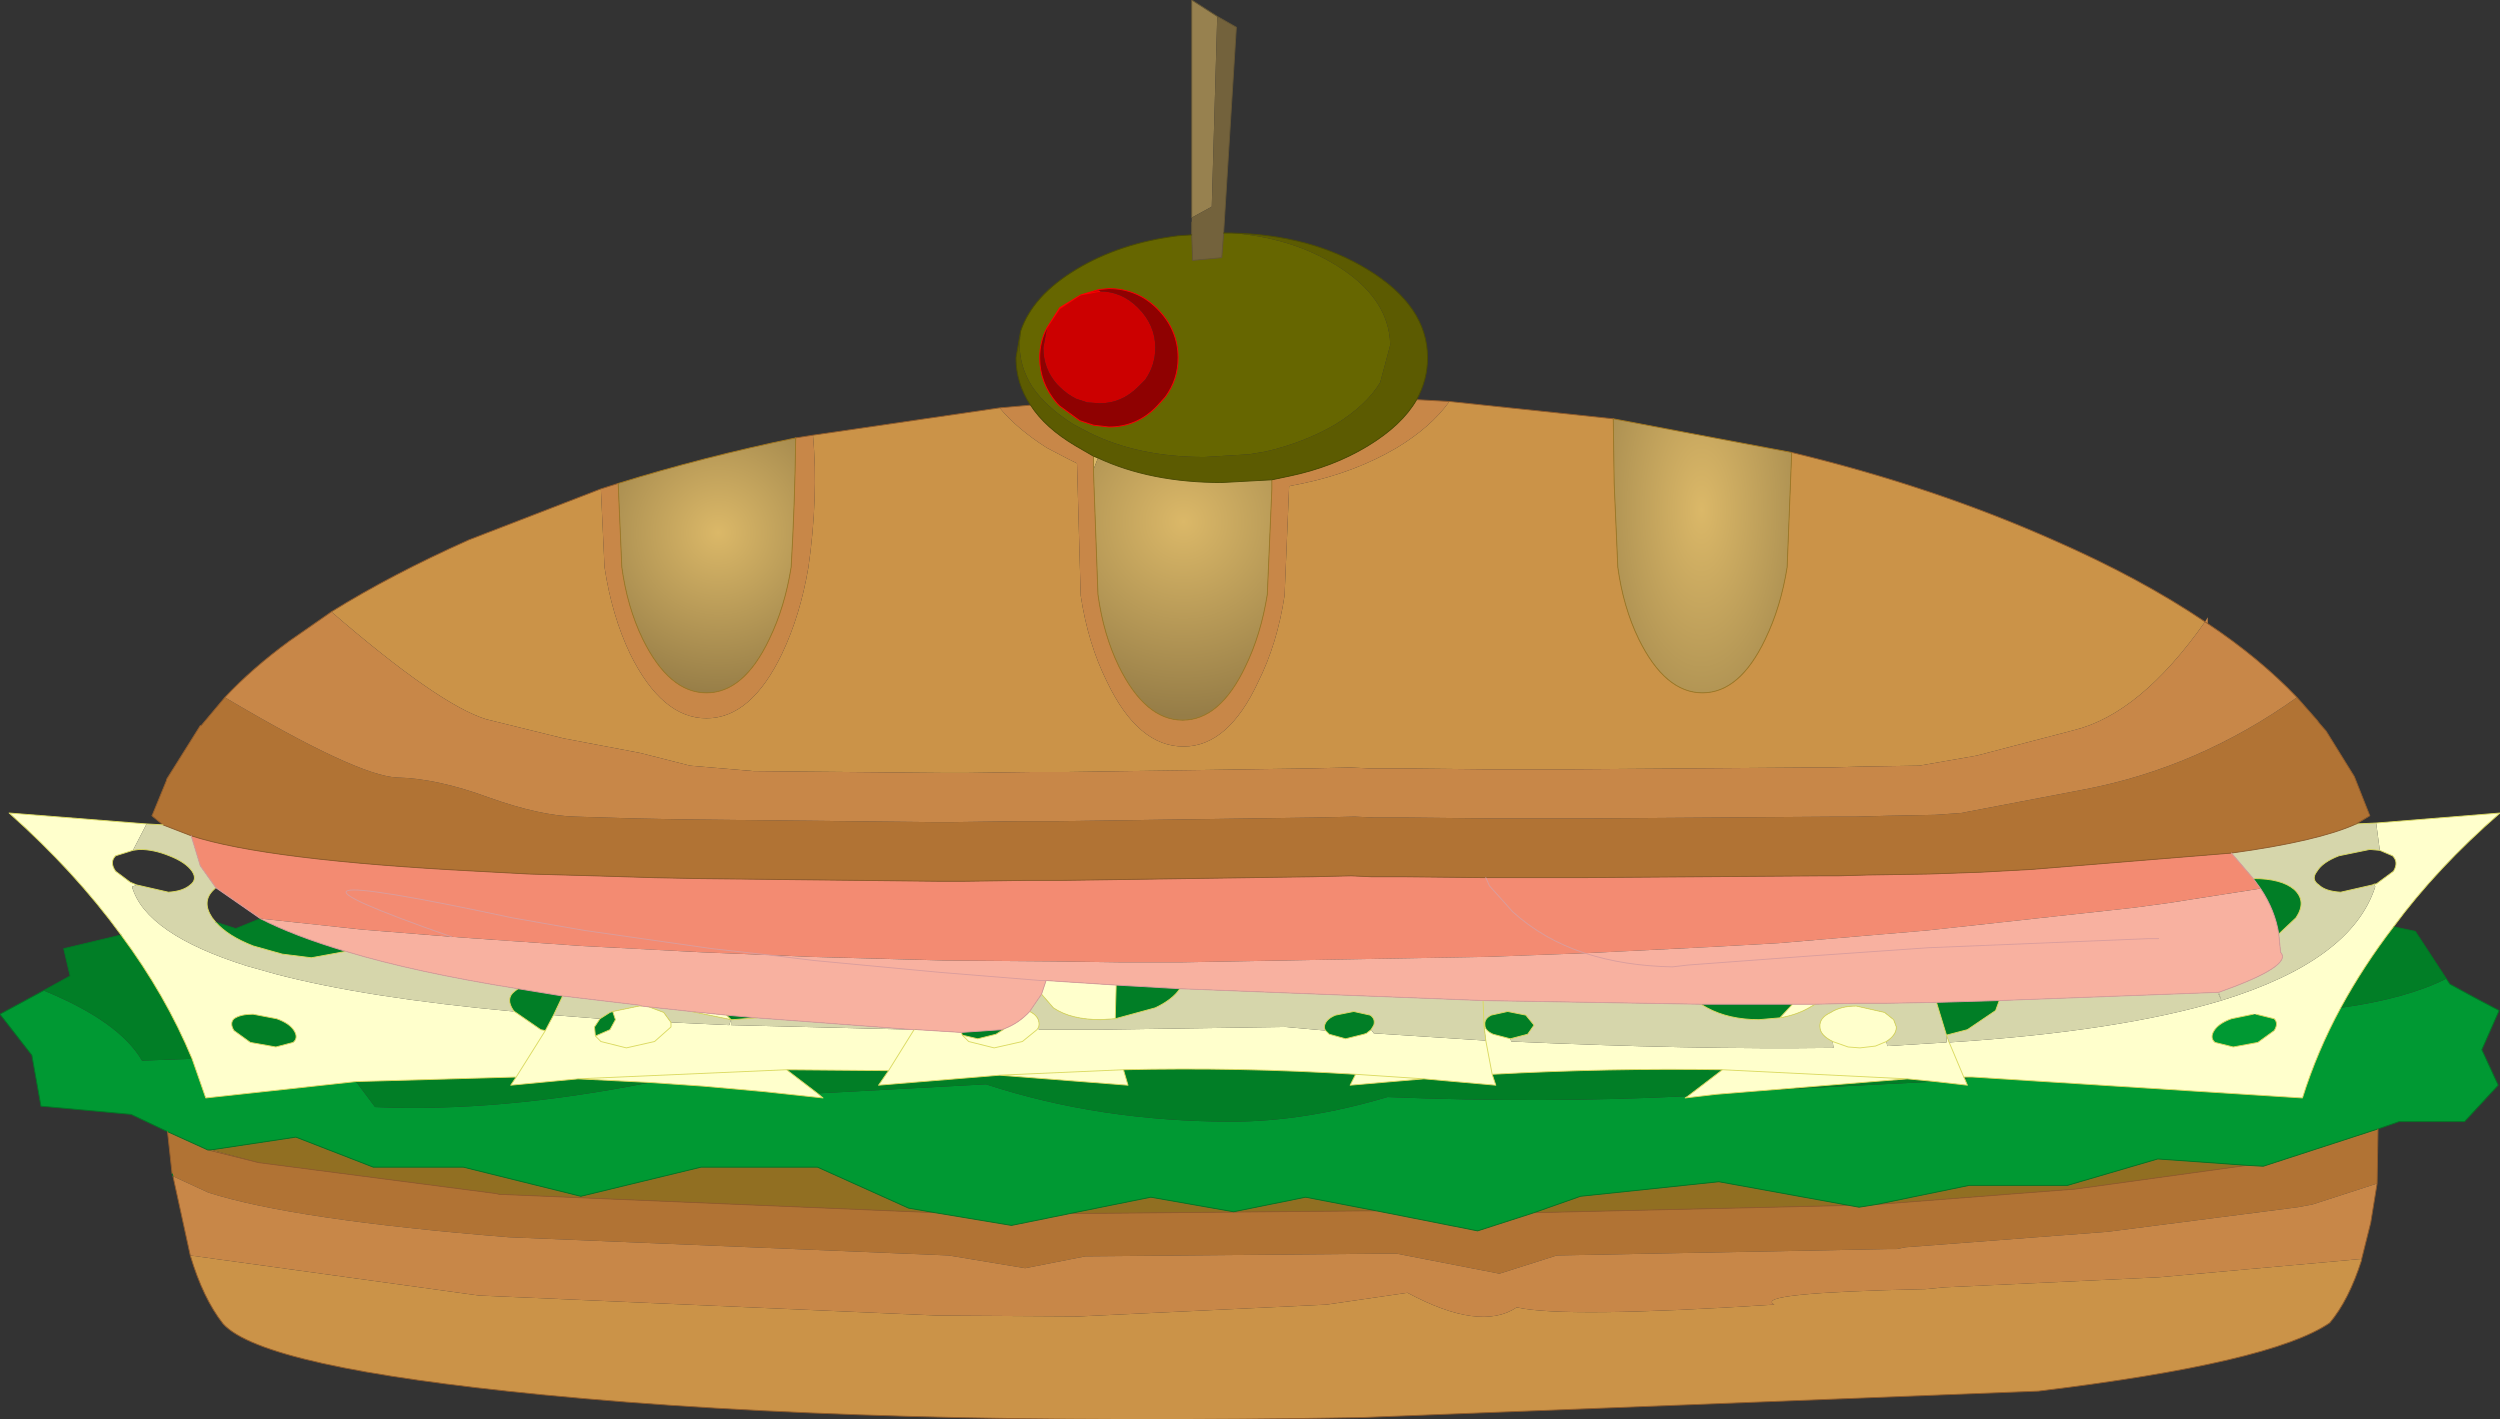 <?xml version="1.0" encoding="UTF-8" standalone="no"?>
<svg xmlns:xlink="http://www.w3.org/1999/xlink" height="77.95px" width="137.3px" xmlns="http://www.w3.org/2000/svg">
  <rect width="100%" height="100%" fill="#333333" stroke="none"/>
  <g transform="matrix(1.0, 0.0, 0.0, 1.0, 68.6, 35.35)">
    <path d="M11.0 -13.3 L20.0 -12.35 20.05 -8.8 20.25 -4.2 Q20.55 -2.0 21.4 -0.25 22.85 2.7 24.9 2.7 26.95 2.7 28.35 -0.25 29.2 -2.0 29.55 -4.2 L29.8 -10.5 Q37.5 -8.65 44.15 -5.7 48.95 -3.6 52.5 -1.2 48.95 3.85 45.3 4.75 L39.95 6.15 36.8 6.7 33.7 6.75 33.65 6.75 31.9 6.8 30.95 6.8 17.9 6.9 14.65 6.9 12.8 6.9 8.35 6.85 6.6 6.85 5.55 6.8 3.45 6.85 -10.1 7.05 -11.5 7.05 -12.05 7.05 -15.55 7.1 -16.7 7.1 -27.2 7.0 -30.7 6.7 -33.45 6.0 -37.65 5.2 -41.9 4.15 Q-44.5 3.35 -50.4 -1.75 -47.1 -3.8 -42.85 -5.7 L-35.6 -8.5 -35.4 -4.2 Q-35.0 -1.55 -34.0 0.55 -32.25 4.1 -29.8 4.1 -27.35 4.1 -25.65 0.55 -24.65 -1.55 -24.2 -4.2 -23.65 -8.05 -23.95 -11.45 L-13.7 -12.95 Q-12.75 -11.8 -11.1 -10.75 L-9.95 -10.15 -9.45 -9.9 -9.25 -2.65 Q-8.85 0.0 -7.8 2.1 -6.1 5.65 -3.6 5.65 -1.15 5.65 0.5 2.1 1.55 0.0 1.95 -2.65 L2.2 -8.65 2.95 -8.8 Q5.8 -9.4 8.1 -10.75 10.0 -11.9 11.0 -13.3 M61.1 33.8 L61.1 33.85 Q60.4 36.05 59.35 37.3 56.15 39.5 43.35 41.05 L6.2 42.5 Q-20.95 43.0 -38.8 41.25 -54.2 39.75 -56.35 37.35 -57.45 35.95 -58.15 33.6 L-42.3 35.8 -17.1 36.9 -9.35 36.95 4.25 36.3 8.7 35.65 Q12.7 37.8 14.7 36.45 17.3 37.05 28.85 36.3 27.6 35.65 37.15 35.45 L38.2 35.35 49.95 34.8 61.0 33.8 61.1 33.8 M-54.4 28.5 L-57.2 27.8 -57.0 27.8 -54.4 28.5" fill="#cb9348" fill-rule="evenodd" stroke="none"/>
    <path d="M-57.0 27.8 L-52.35 27.1 -48.1 28.75 -43.15 28.75 -36.7 30.35 -30.1 28.75 -23.7 28.75 -18.7 31.0 -17.25 31.25 -41.0 30.25 -41.15 30.25 -41.35 30.2 -54.4 28.5 -57.0 27.8 M-9.85 31.3 L-5.4 30.4 -0.85 31.2 3.1 30.4 7.0 31.15 6.4 31.15 -9.85 31.3 M15.65 31.25 L18.2 30.35 25.8 29.55 32.95 30.85 15.65 31.25 M34.45 30.8 L39.55 29.75 44.95 29.75 49.9 28.3 54.8 28.65 45.4 29.95 34.45 30.8" fill="#916f22" fill-rule="evenodd" stroke="none"/>
    <path d="M65.75 18.4 L65.95 18.7 Q67.3 19.45 68.65 20.15 L67.7 22.3 68.6 24.25 66.75 26.25 63.15 26.25 62.0 26.65 55.7 28.7 54.8 28.65 49.9 28.3 44.95 29.75 39.55 29.75 34.45 30.8 33.5 30.95 32.95 30.85 25.8 29.55 18.2 30.35 15.65 31.25 12.55 32.25 7.0 31.15 3.1 30.4 -0.85 31.2 -5.4 30.4 -9.85 31.3 -13.05 31.95 -17.25 31.25 -18.7 31.0 -23.7 28.75 -30.1 28.75 -36.7 30.35 -43.15 28.75 -48.1 28.75 -52.35 27.1 -57.0 27.8 -57.2 27.8 -59.4 26.8 -61.4 25.85 -66.35 25.4 -66.85 22.6 -68.6 20.35 -66.2 19.05 Q-62.05 20.75 -60.8 22.9 L-58.05 22.8 -57.3 24.95 -49.05 24.05 -48.0 25.45 Q-41.2 25.75 -32.9 24.1 L-30.0 24.3 -26.65 24.6 -23.4 24.95 -23.7 24.7 -14.45 24.2 Q-8.2 26.25 -0.95 26.25 3.05 26.25 7.6 24.9 16.2 25.25 24.1 24.85 L23.95 24.95 25.65 24.75 28.9 24.5 37.7 24.05 39.45 24.25 39.3 23.9 39.75 23.8 57.85 24.95 Q58.65 22.4 59.95 20.0 63.55 19.5 65.75 18.4 M55.3 20.35 L56.3 20.6 Q56.55 20.85 56.3 21.25 L55.4 21.9 54.05 22.15 53.05 21.9 Q52.75 21.65 53.0 21.25 53.25 20.85 53.95 20.6 L55.15 20.35 55.3 20.35" fill="#009933" fill-rule="evenodd" stroke="none"/>
    <path d="M62.85 15.55 L64.05 15.8 65.75 18.4 Q63.55 19.5 59.95 20.0 61.2 17.7 62.85 15.55 M-66.2 19.05 L-64.75 18.25 -65.1 16.75 -61.95 16.0 Q-59.5 19.3 -58.05 22.8 L-60.8 22.9 Q-62.05 20.75 -66.2 19.05 M-7.3 18.75 L-3.8 18.95 Q-4.2 19.55 -5.15 20.0 L-7.35 20.6 -7.3 18.75 M24.8 19.8 L29.85 19.8 29.15 20.55 28.0 20.65 Q26.35 20.65 25.15 20.0 L24.8 19.8 M37.75 19.7 L41.2 19.6 41.0 20.15 39.45 21.2 38.3 21.5 37.75 19.7 M56.55 15.95 Q56.35 14.65 55.55 13.45 L55.15 12.9 Q56.7 12.9 57.4 13.5 58.1 14.15 57.5 15.05 L56.55 15.95 M-19.8 23.45 L-20.35 24.25 -13.7 23.7 -6.65 24.25 -6.9 23.4 Q-0.6 23.25 5.85 23.65 L5.55 24.25 9.6 23.9 13.55 24.25 13.35 23.65 Q19.8 23.3 26.0 23.4 L24.1 24.85 Q16.2 25.25 7.6 24.9 3.05 26.25 -0.95 26.25 -8.2 26.25 -14.45 24.2 L-23.7 24.7 -25.4 23.4 -19.8 23.45 M6.7 21.2 L6.45 21.4 6.3 21.45 5.3 21.7 4.4 21.45 4.2 21.25 Q4.1 21.1 4.15 20.95 4.25 20.6 4.75 20.4 L5.75 20.2 6.65 20.4 Q6.95 20.6 6.85 20.95 L6.7 21.2 M-15.75 21.5 L-15.8 21.35 -13.6 21.2 -13.45 21.15 -13.5 21.2 -13.9 21.45 -14.9 21.7 -15.75 21.5 M-35.9 21.55 L-35.95 21.05 -35.65 20.6 -35.1 20.25 -34.95 20.2 -34.8 20.65 -35.1 21.2 -35.9 21.55 M-38.2 20.4 L-38.65 21.25 -38.9 21.2 -40.35 20.2 -40.4 20.15 Q-40.85 19.5 -40.35 19.1 L-40.15 18.95 -37.7 19.35 -38.2 20.4 M-40.25 23.8 L-40.55 24.25 -36.85 23.9 -32.9 24.1 Q-41.2 25.75 -48.0 25.45 L-49.05 24.05 -40.25 23.8 M-54.3 15.1 Q-52.45 16.05 -49.6 16.9 L-51.5 17.25 -53.1 17.05 -54.7 16.6 Q-56.1 16.05 -56.75 15.3 L-55.65 15.65 -54.3 15.1 M-28.7 20.4 L-27.05 20.55 -28.35 20.65 -28.45 20.65 -28.7 20.4 M-55.75 20.6 Q-55.4 20.35 -54.7 20.35 L-53.4 20.6 Q-52.7 20.85 -52.45 21.25 -52.2 21.65 -52.5 21.9 L-53.45 22.15 -54.85 21.9 -55.75 21.25 Q-56.0 20.85 -55.75 20.6 M39.75 23.8 L39.3 23.9 39.25 23.8 39.75 23.8 M37.7 24.05 L28.9 24.5 25.65 24.75 36.15 23.9 37.7 24.05 M35.4 20.65 L35.55 21.05 35.4 20.65 M14.35 21.7 L13.4 21.45 Q12.95 21.25 12.95 20.95 12.9 20.6 13.3 20.4 L14.2 20.2 15.2 20.4 15.65 20.95 15.3 21.45 14.35 21.7" fill="#017e26" fill-rule="evenodd" stroke="none"/>
    <path d="M61.9 9.85 L68.7 9.3 Q65.25 12.3 62.85 15.55 61.2 17.7 59.95 20.0 58.65 22.4 57.85 24.95 L39.75 23.8 39.25 23.8 39.3 23.9 39.45 24.25 37.7 24.05 36.15 23.9 26.0 23.4 Q19.8 23.3 13.35 23.65 L13.55 24.25 9.6 23.9 5.85 23.65 9.6 23.9 5.55 24.25 5.85 23.65 Q-0.6 23.25 -6.9 23.4 L-13.7 23.7 -6.9 23.4 -6.65 24.25 -13.7 23.7 -20.35 24.25 -19.8 23.45 -18.4 21.2 -19.8 23.45 -25.4 23.4 -36.85 23.9 -25.4 23.4 -23.7 24.7 -23.4 24.95 -26.65 24.6 -30.0 24.3 -32.9 24.1 -36.85 23.9 -40.55 24.25 -40.25 23.8 -38.65 21.25 -40.25 23.8 -49.05 24.05 -57.3 24.95 -58.05 22.8 Q-59.5 19.3 -61.95 16.0 -64.5 12.5 -68.1 9.3 L-60.55 9.9 -61.3 11.35 -62.25 11.65 Q-62.6 12.0 -62.25 12.5 L-61.45 13.1 -61.1 13.25 -61.35 13.35 Q-60.6 15.95 -55.05 17.7 L-53.45 18.15 Q-48.5 19.45 -40.4 20.2 L-40.4 20.15 -40.35 20.2 -38.9 21.2 -38.65 21.25 -38.2 20.4 -35.65 20.6 -35.95 21.05 -35.9 21.55 -35.6 21.85 -34.2 22.2 -32.65 21.85 -31.75 21.05 -31.75 20.8 -31.75 21.05 -32.65 21.85 -34.2 22.2 -35.6 21.85 -35.9 21.55 -35.1 21.2 -34.8 20.65 -34.95 20.2 -33.5 19.9 -33.5 19.85 -33.35 19.9 -32.95 19.95 -32.15 20.25 -31.75 20.8 -28.55 20.95 -28.45 20.65 -28.45 20.95 -18.4 21.2 -18.2 21.2 -15.8 21.35 -15.75 21.5 -15.4 21.85 -14.0 22.2 -12.45 21.85 -11.65 21.2 -11.55 21.05 -11.65 21.2 -12.45 21.85 -14.0 22.2 -15.4 21.85 -15.75 21.5 -14.9 21.7 -13.9 21.45 -13.5 21.2 -13.45 21.15 Q-12.65 20.85 -12.05 20.2 L-11.95 20.25 Q-11.45 20.55 -11.55 21.05 L-11.55 21.2 -8.2 21.2 -8.15 21.2 2.0 21.05 4.2 21.25 4.4 21.45 5.3 21.7 6.3 21.45 6.45 21.4 6.7 21.2 6.85 21.4 13.0 21.8 13.35 23.65 13.0 21.8 12.9 20.95 12.95 20.95 Q12.95 21.25 13.4 21.45 L14.35 21.7 14.4 21.85 Q24.25 22.3 32.1 22.2 L32.05 21.85 Q31.35 21.5 31.35 21.05 31.3 20.55 31.95 20.25 32.5 19.9 33.35 19.9 L34.9 20.25 35.4 20.65 35.55 21.05 Q35.55 21.5 35.0 21.85 L35.05 22.1 38.3 21.9 38.3 21.5 38.45 21.9 Q47.75 21.3 53.4 19.6 L53.2 19.15 53.25 19.15 53.4 19.6 Q60.55 17.4 61.85 13.35 L61.8 13.2 61.9 13.2 62.85 12.5 Q63.15 12.0 62.8 11.65 L62.1 11.35 61.9 9.85 M-11.15 18.5 L-7.3 18.75 -7.35 20.6 -8.15 20.65 Q-9.8 20.65 -10.75 20.0 L-11.4 19.25 -11.15 18.5 M29.85 19.8 L31.1 19.8 30.75 20.0 Q30.05 20.4 29.15 20.55 L29.85 19.8 M-30.65 20.2 L-28.7 20.4 -28.45 20.65 -30.65 20.2 M-33.35 19.9 L-33.5 19.9 -33.35 19.9 M-55.75 20.6 Q-56.0 20.85 -55.75 21.25 L-54.85 21.9 -53.45 22.15 -52.5 21.9 Q-52.2 21.65 -52.45 21.25 -52.7 20.85 -53.4 20.6 L-54.7 20.35 Q-55.4 20.35 -55.75 20.6 M55.15 20.35 L53.95 20.6 Q53.25 20.85 53.0 21.25 52.75 21.65 53.05 21.9 L54.05 22.15 55.4 21.9 56.3 21.25 Q56.55 20.85 56.3 20.6 L55.3 20.35 55.15 20.35 M25.65 24.75 L23.95 24.95 24.1 24.85 26.0 23.4 36.15 23.9 25.65 24.75 M35.0 21.85 L34.4 22.1 33.55 22.2 32.9 22.15 32.05 21.85 32.9 22.15 33.55 22.2 34.4 22.1 35.0 21.85 M39.25 23.8 L38.45 21.9 39.25 23.8 M38.45 21.9 L38.3 21.5 38.45 21.9" fill="#ffffcc" fill-rule="evenodd" stroke="none"/>
    <path d="M-3.15 -23.4 L-3.15 -35.35 -1.75 -34.45 -2.05 -24.0 -3.15 -23.4" fill="#97814f" fill-rule="evenodd" stroke="none"/>
    <path d="M-8.55 -10.3 L-8.3 -10.2 -8.55 -9.55 -8.55 -10.3" fill="#dbb868" fill-rule="evenodd" stroke="none"/>
    <path d="M-0.95 -22.55 Q2.3 -22.3 4.75 -20.8 7.7 -19.0 7.75 -16.4 L7.2 -14.35 Q6.45 -13.1 4.75 -12.05 3.05 -11.05 0.9 -10.55 L0.0 -10.4 -2.45 -10.25 Q-6.1 -10.25 -8.8 -11.6 L-9.65 -12.05 Q-11.15 -13.0 -11.9 -14.1 -12.6 -15.2 -12.6 -16.4 L-12.55 -17.15 Q-11.9 -19.1 -9.5 -20.55 -7.1 -22.0 -3.9 -22.4 L-3.15 -22.45 -3.1 -21.05 -1.5 -21.2 -1.4 -22.55 -0.95 -22.55 M-8.25 -19.45 L-9.25 -19.15 -10.4 -18.4 -11.1 -17.35 Q-11.5 -16.6 -11.5 -15.7 -11.5 -14.3 -10.55 -13.2 L-10.4 -13.05 -9.3 -12.25 -8.55 -12.0 -7.7 -11.9 Q-6.15 -11.9 -5.05 -13.05 L-4.6 -13.55 Q-3.9 -14.5 -3.9 -15.7 -3.9 -17.25 -5.05 -18.4 -6.15 -19.5 -7.7 -19.5 L-8.25 -19.45 M-11.1 -17.35 L-10.4 -18.45 -9.25 -19.15 -10.4 -18.45 -11.1 -17.35" fill="#666600" fill-rule="evenodd" stroke="none"/>
    <path d="M-8.2 -19.35 L-9.25 -19.15 -8.2 -19.35 Q-7.0 -19.35 -6.1 -18.45 -5.15 -17.5 -5.15 -16.25 -5.15 -15.3 -5.7 -14.5 L-6.1 -14.1 Q-7.0 -13.2 -8.2 -13.2 L-8.9 -13.25 -9.5 -13.45 Q-10.0 -13.7 -10.4 -14.1 L-10.55 -14.25 Q-11.3 -15.1 -11.3 -16.25 L-11.1 -17.35 -10.4 -18.4 -9.25 -19.15 -8.25 -19.45 -8.2 -19.35" fill="#cc0000" fill-rule="evenodd" stroke="none"/>
    <path d="M55.55 13.45 L50.45 14.25 48.6 14.5 37.25 15.75 29.05 16.45 25.5 16.65 18.45 17.0 13.1 17.2 -3.65 17.5 -5.35 17.5 -7.15 17.5 -10.7 17.45 -16.75 17.4 -24.1 17.2 -26.35 17.1 -30.05 16.95 -36.7 16.6 -43.8 16.1 -48.75 15.7 -54.3 15.1 -56.75 13.4 -57.6 12.2 -58.1 10.55 Q-53.95 11.9 -42.35 12.5 L-39.55 12.65 -35.95 12.75 -32.7 12.85 -30.25 12.9 -16.95 13.05 -15.75 13.05 -12.25 13.0 -11.65 13.0 -10.25 13.0 3.5 12.8 5.6 12.75 6.7 12.8 8.45 12.8 13.0 12.85 14.85 12.85 18.15 12.85 31.4 12.75 32.35 12.75 34.1 12.7 34.2 12.7 37.35 12.65 40.2 12.55 42.95 12.4 53.95 11.5 55.15 12.9 55.55 13.45 M-26.35 17.1 L-29.5 16.75 -36.5 15.75 -40.5 15.05 Q-56.85 11.55 -43.8 16.1 -56.85 11.55 -40.5 15.05 L-36.5 15.75 -29.5 16.75 -26.35 17.1 M13.0 12.85 L13.2 13.3 14.1 14.3 14.45 14.7 Q16.15 16.25 18.45 17.0 16.15 16.25 14.45 14.7 L14.1 14.3 13.2 13.3 13.0 12.85" fill="#f38b72" fill-rule="evenodd" stroke="none"/>
    <path d="M-11.15 18.5 L-11.45 18.5 -17.0 18.05 -23.9 17.4 -26.35 17.1 -23.9 17.4 -17.0 18.05 -11.45 18.5 -11.15 18.5 -11.4 19.25 -12.05 20.2 Q-12.65 20.85 -13.45 21.15 L-13.6 21.2 -15.8 21.35 -18.2 21.2 -18.4 21.2 -27.05 20.55 -28.7 20.4 -30.65 20.2 -32.95 19.95 -33.35 19.9 -33.5 19.85 -37.7 19.35 -40.15 18.95 Q-45.8 18.05 -49.6 16.9 -52.45 16.05 -54.3 15.1 L-48.75 15.7 -43.8 16.1 -36.7 16.6 -30.05 16.95 -26.35 17.1 -24.1 17.2 -16.75 17.4 -10.7 17.45 -7.15 17.5 -5.35 17.5 -3.65 17.5 13.1 17.2 18.45 17.0 25.5 16.65 29.05 16.45 37.25 15.75 48.6 14.5 50.45 14.25 55.55 13.45 Q56.35 14.65 56.55 15.95 L56.65 16.95 Q57.35 17.7 53.25 19.15 L53.2 19.15 41.2 19.6 37.75 19.7 34.9 19.75 33.35 19.75 31.1 19.8 29.85 19.8 24.8 19.8 12.85 19.6 -3.8 18.95 -7.3 18.75 -11.15 18.5 M49.95 16.2 L49.4 16.2 37.3 16.7 30.85 17.15 24.1 17.65 23.25 17.75 Q20.6 17.7 18.45 17.0 20.6 17.7 23.25 17.75 L24.1 17.65 30.85 17.15 37.3 16.7 49.4 16.2 49.95 16.2" fill="#f8b1a0" fill-rule="evenodd" stroke="none"/>
    <path d="M57.55 2.95 L58.65 4.2 58.8 4.4 59.15 4.8 60.7 7.3 61.55 9.45 60.8 9.9 Q58.7 10.85 53.95 11.5 L42.95 12.4 40.2 12.55 37.35 12.65 34.2 12.7 34.1 12.7 32.35 12.75 31.4 12.75 18.15 12.85 14.85 12.85 13.0 12.85 8.45 12.8 6.7 12.8 5.6 12.75 3.5 12.8 -10.25 13.0 -11.65 13.0 -12.25 13.0 -15.75 13.05 -16.95 13.05 -30.25 12.9 -32.7 12.85 -35.95 12.75 -39.55 12.65 -42.35 12.5 Q-53.95 11.9 -58.1 10.55 L-59.65 9.95 -60.2 9.5 -60.25 9.45 -59.45 7.5 -59.45 7.45 -57.6 4.5 -57.55 4.5 -56.25 2.95 Q-49.0 7.25 -46.8 7.35 -44.6 7.4 -41.75 8.45 -38.95 9.45 -37.0 9.5 L-33.7 9.6 -31.15 9.65 -17.45 9.8 -16.25 9.8 -12.6 9.75 -12.0 9.75 -10.55 9.75 3.6 9.55 5.8 9.5 6.9 9.55 8.7 9.55 13.4 9.6 15.3 9.6 18.7 9.6 32.3 9.5 33.35 9.5 35.15 9.45 35.2 9.45 37.7 9.4 39.1 9.3 45.9 8.0 Q52.15 6.8 57.55 2.95 M62.0 26.65 L61.95 29.65 58.4 30.8 57.6 30.95 47.15 32.3 36.05 33.15 35.55 33.25 35.05 33.25 16.9 33.6 13.75 34.6 8.1 33.5 7.5 33.5 -9.0 33.65 -12.3 34.3 -16.5 33.6 -40.65 32.6 Q-52.45 31.65 -57.15 30.15 L-59.1 29.25 -59.15 29.1 -59.4 26.8 -57.2 27.8 -54.4 28.5 -41.35 30.2 -41.15 30.25 -41.0 30.25 -17.25 31.25 -13.05 31.95 -9.85 31.3 6.4 31.15 7.0 31.15 12.55 32.25 15.65 31.25 32.95 30.85 33.5 30.95 34.45 30.8 45.4 29.95 54.8 28.65 55.7 28.7 62.0 26.65" fill="#b17334" fill-rule="evenodd" stroke="none"/>
    <path d="M-12.0 -13.1 Q-11.2 -11.85 -9.5 -10.85 L-8.55 -10.3 -8.55 -9.55 -8.3 -2.7 Q-8.0 -0.5 -7.15 1.25 -5.7 4.2 -3.65 4.2 -1.6 4.2 -0.2 1.25 0.65 -0.5 1.0 -2.7 L1.25 -8.5 1.25 -9.0 2.2 -9.2 Q4.6 -9.7 6.5 -10.85 8.4 -12.0 9.2 -13.4 L11.0 -13.3 Q10.0 -11.9 8.1 -10.75 5.8 -9.4 2.95 -8.8 L2.2 -8.65 1.95 -2.65 Q1.55 0.0 0.5 2.1 -1.15 5.65 -3.6 5.65 -6.1 5.65 -7.8 2.1 -8.85 0.0 -9.25 -2.65 L-9.45 -9.9 -9.95 -10.15 -11.1 -10.75 Q-12.75 -11.8 -13.7 -12.95 L-12.0 -13.1 M52.5 -1.2 L52.65 -1.45 52.65 -1.1 Q55.5 0.8 57.55 2.95 52.15 6.8 45.9 8.0 L39.1 9.3 37.7 9.4 35.2 9.45 35.15 9.45 33.35 9.5 32.3 9.5 18.7 9.6 15.3 9.6 13.4 9.6 8.7 9.55 6.9 9.55 5.8 9.5 3.6 9.55 -10.55 9.75 -12.0 9.75 -12.6 9.75 -16.25 9.8 -17.45 9.8 -31.15 9.65 -33.7 9.6 -37.0 9.5 Q-38.95 9.45 -41.75 8.45 -44.6 7.4 -46.8 7.35 -49.0 7.25 -56.25 2.95 -54.75 1.35 -52.7 -0.15 L-50.4 -1.75 Q-44.5 3.35 -41.9 4.15 L-37.65 5.2 -33.45 6.0 -30.7 6.7 -27.2 7.0 -16.7 7.1 -15.55 7.1 -12.05 7.05 -11.5 7.05 -10.1 7.05 3.45 6.85 5.55 6.8 6.6 6.85 8.35 6.85 12.8 6.9 14.65 6.9 17.9 6.9 30.95 6.8 31.9 6.8 33.65 6.75 33.7 6.75 36.8 6.7 39.95 6.15 45.3 4.75 Q48.95 3.85 52.5 -1.2 L52.65 -1.1 52.5 -1.2 M61.95 29.65 L61.6 31.8 61.1 33.8 61.0 33.8 49.95 34.8 38.2 35.35 37.15 35.45 Q27.6 35.65 28.85 36.3 17.3 37.05 14.7 36.45 12.7 37.8 8.7 35.65 L4.25 36.3 -9.35 36.95 -17.1 36.9 -42.3 35.8 -58.15 33.6 -59.1 29.25 -57.15 30.15 Q-52.45 31.65 -40.65 32.6 L-16.5 33.6 -12.3 34.3 -9.0 33.65 7.5 33.5 8.1 33.5 13.75 34.6 16.9 33.6 35.05 33.25 35.55 33.25 36.05 33.15 47.15 32.3 57.6 30.95 58.4 30.8 61.95 29.65 M-35.6 -8.5 L-34.65 -8.8 -34.45 -4.2 Q-34.15 -2.0 -33.3 -0.25 -31.85 2.7 -29.8 2.7 -27.75 2.7 -26.35 -0.25 -25.5 -2.0 -25.15 -4.2 -24.95 -7.55 -24.9 -11.3 L-23.95 -11.45 Q-23.65 -8.05 -24.2 -4.2 -24.65 -1.55 -25.65 0.55 -27.35 4.1 -29.8 4.1 -32.25 4.1 -34.0 0.55 -35.0 -1.55 -35.4 -4.2 L-35.6 -8.5" fill="#c88748" fill-rule="evenodd" stroke="none"/>
    <path d="M-0.95 -22.55 Q3.4 -22.45 6.5 -20.55 9.8 -18.55 9.8 -15.7 9.8 -14.5 9.2 -13.4 8.4 -12.0 6.5 -10.85 4.6 -9.7 2.2 -9.2 L1.25 -9.0 -1.5 -8.85 Q-5.4 -8.85 -8.3 -10.2 L-8.55 -10.3 -9.5 -10.85 Q-11.2 -11.85 -12.0 -13.1 -12.8 -14.3 -12.8 -15.7 L-12.55 -17.15 -12.6 -16.4 Q-12.6 -15.2 -11.9 -14.1 -11.15 -13.0 -9.65 -12.05 L-8.8 -11.6 Q-6.1 -10.25 -2.45 -10.25 L0.0 -10.4 0.9 -10.55 Q3.05 -11.05 4.75 -12.05 6.45 -13.1 7.2 -14.35 L7.75 -16.4 Q7.7 -19.0 4.75 -20.8 2.3 -22.3 -0.95 -22.55" fill="#5c5b01" fill-rule="evenodd" stroke="none"/>
    <path d="M-8.2 -19.35 L-8.25 -19.45 -7.7 -19.5 Q-6.15 -19.5 -5.05 -18.4 -3.9 -17.25 -3.9 -15.7 -3.9 -14.5 -4.6 -13.55 L-5.05 -13.05 Q-6.15 -11.9 -7.7 -11.9 L-8.55 -12.0 -9.3 -12.25 -10.4 -13.05 -10.55 -13.2 Q-11.5 -14.3 -11.5 -15.7 -11.5 -16.6 -11.1 -17.35 L-11.3 -16.25 Q-11.3 -15.1 -10.55 -14.25 L-10.4 -14.1 Q-10.0 -13.7 -9.5 -13.45 L-8.9 -13.25 -8.2 -13.2 Q-7.0 -13.2 -6.1 -14.1 L-5.7 -14.5 Q-5.15 -15.3 -5.15 -16.25 -5.15 -17.5 -6.1 -18.45 -7.0 -19.35 -8.2 -19.35" fill="#8f0101" fill-rule="evenodd" stroke="none"/>
    <path d="M-1.75 -34.45 L-0.7 -33.85 -1.4 -22.55 -1.5 -21.2 -3.1 -21.05 -3.15 -22.45 -3.15 -23.15 -3.15 -23.4 -2.05 -24.0 -1.75 -34.45" fill="#73623c" fill-rule="evenodd" stroke="none"/>
    <path d="M60.8 9.9 L61.9 9.85 62.1 11.35 61.55 11.3 59.85 11.65 Q58.95 12.0 58.65 12.5 58.3 12.95 58.75 13.25 59.1 13.6 59.95 13.65 L61.7 13.25 61.8 13.2 61.85 13.35 Q60.55 17.4 53.4 19.6 L53.25 19.15 Q57.35 17.7 56.65 16.95 L56.55 15.95 57.5 15.05 Q58.1 14.15 57.4 13.5 56.7 12.9 55.15 12.9 L53.95 11.5 Q58.7 10.85 60.8 9.9 M-60.55 9.9 L-59.65 9.95 -58.1 10.55 -57.6 12.2 -56.75 13.4 -56.85 13.5 Q-57.55 14.15 -56.95 15.05 L-56.75 15.3 Q-56.1 16.05 -54.7 16.6 L-53.1 17.05 -51.5 17.25 -49.6 16.9 Q-45.8 18.05 -40.15 18.95 L-40.35 19.1 Q-40.85 19.5 -40.4 20.15 L-40.4 20.2 Q-48.5 19.45 -53.45 18.15 L-55.05 17.7 Q-60.6 15.95 -61.35 13.35 L-61.1 13.25 -59.35 13.65 Q-58.55 13.6 -58.15 13.25 -57.75 12.95 -58.05 12.5 -58.4 12.0 -59.3 11.65 -60.15 11.3 -60.95 11.3 L-61.3 11.35 -60.55 9.9 M-3.8 18.95 L12.85 19.6 24.8 19.8 25.15 20.0 Q26.35 20.65 28.0 20.65 L29.15 20.55 Q30.05 20.4 30.75 20.0 L31.1 19.8 33.35 19.75 34.9 19.75 37.75 19.7 38.3 21.5 39.45 21.2 41.0 20.15 41.2 19.6 53.2 19.15 53.4 19.6 Q47.75 21.3 38.45 21.9 L38.3 21.5 38.3 21.9 35.05 22.1 35.0 21.85 Q35.55 21.5 35.55 21.05 L35.4 20.65 34.9 20.25 33.35 19.9 Q32.5 19.9 31.95 20.25 31.3 20.55 31.35 21.05 31.35 21.5 32.05 21.85 L32.1 22.2 Q24.25 22.3 14.4 21.85 L14.35 21.7 15.3 21.45 15.65 20.95 15.2 20.4 14.2 20.2 13.3 20.4 Q12.9 20.6 12.95 20.95 L12.9 20.95 13.0 21.8 6.85 21.4 6.7 21.2 6.85 20.95 Q6.95 20.6 6.65 20.4 L5.75 20.2 4.75 20.4 Q4.25 20.6 4.15 20.95 4.1 21.1 4.2 21.25 L2.0 21.05 -8.15 21.2 -8.2 21.2 -11.55 21.2 -11.55 21.05 Q-11.45 20.55 -11.95 20.25 L-12.05 20.2 -11.4 19.25 -10.75 20.0 Q-9.8 20.65 -8.15 20.65 L-7.35 20.6 -5.15 20.0 Q-4.2 19.55 -3.8 18.95 M-18.4 21.2 L-28.45 20.95 -28.45 20.65 -28.55 20.95 -31.75 20.8 -32.15 20.25 -32.95 19.95 -30.65 20.2 -28.45 20.65 -28.35 20.65 -27.05 20.55 -18.4 21.2 M-35.65 20.6 L-38.2 20.4 -37.7 19.35 -33.5 19.85 -33.5 19.9 -34.95 20.2 -35.1 20.25 -35.65 20.6 M12.9 20.95 L12.85 19.6 12.9 20.95" fill="#d6d6ab" fill-rule="evenodd" stroke="none"/>
    <path d="M20.0 -12.35 L29.8 -10.5 29.55 -4.2 Q29.2 -2.0 28.35 -0.25 26.95 2.7 24.9 2.7 22.85 2.7 21.4 -0.25 20.55 -2.0 20.25 -4.2 L20.05 -8.8 20.0 -12.35" fill="url(#gradient0)" fill-rule="evenodd" stroke="none"/>
    <path d="M-8.3 -10.2 Q-5.4 -8.85 -1.5 -8.85 L1.25 -9.0 1.25 -8.5 1.0 -2.7 Q0.65 -0.5 -0.2 1.25 -1.6 4.2 -3.65 4.2 -5.7 4.2 -7.15 1.25 -8.0 -0.5 -8.3 -2.7 L-8.55 -9.55 -8.3 -10.2" fill="url(#gradient1)" fill-rule="evenodd" stroke="none"/>
    <path d="M-34.65 -8.8 Q-30.0 -10.25 -24.9 -11.3 -24.95 -7.55 -25.15 -4.2 -25.5 -2.0 -26.35 -0.25 -27.75 2.7 -29.8 2.7 -31.85 2.7 -33.3 -0.25 -34.15 -2.0 -34.45 -4.2 L-34.65 -8.8" fill="url(#gradient2)" fill-rule="evenodd" stroke="none"/>
    <path d="M-59.65 9.95 L-60.2 9.5 -60.25 9.45 M-58.1 10.55 Q-53.95 11.9 -42.35 12.5 L-39.55 12.65 -35.95 12.75 -32.7 12.85 -30.25 12.9 -16.95 13.05 -15.75 13.05 -12.25 13.0 -11.65 13.0 -10.25 13.0 3.5 12.8 5.6 12.75 6.7 12.8 8.45 12.8 13.0 12.85 14.85 12.85 18.15 12.85 31.4 12.75 32.35 12.75 34.1 12.7 34.2 12.7 37.35 12.65 40.2 12.55 42.95 12.4 53.95 11.5 Q58.7 10.85 60.8 9.9 M-59.65 9.95 L-58.1 10.55 M-17.25 31.25 L-41.0 30.25 -41.15 30.25 -41.35 30.2 -54.4 28.5 -57.2 27.8 M54.8 28.65 L45.4 29.95 34.45 30.8 M7.0 31.15 L6.4 31.15 -9.85 31.3 M32.95 30.85 L15.65 31.25" fill="none" stroke="#915c2b" stroke-linecap="round" stroke-linejoin="round" stroke-width="0.05"/>
    <path d="M62.85 15.55 L64.05 15.8 65.75 18.4 65.95 18.7 Q67.3 19.45 68.65 20.15 L67.7 22.3 68.6 24.25 66.75 26.25 63.15 26.25 62.0 26.65 55.7 28.7 54.8 28.65 49.9 28.3 44.95 29.75 39.55 29.75 34.45 30.8 33.5 30.95 32.95 30.85 25.8 29.55 18.2 30.35 15.65 31.25 12.55 32.25 7.0 31.15 3.1 30.4 -0.85 31.2 -5.4 30.4 -9.85 31.3 -13.05 31.95 -17.25 31.25 -18.7 31.0 -23.7 28.75 -30.1 28.75 -36.7 30.35 -43.15 28.75 -48.1 28.75 -52.35 27.1 -57.0 27.8 -57.2 27.8 -59.4 26.8 -61.4 25.85 -66.35 25.4 -66.85 22.6 -68.6 20.35 -66.2 19.05 -64.75 18.25 -65.1 16.75 -61.95 16.0 M-59.1 29.25 L-59.15 29.1 M-54.3 15.1 L-55.65 15.65 -56.75 15.3" fill="none" stroke="#017624" stroke-linecap="round" stroke-linejoin="round" stroke-width="0.05"/>
    <path d="M60.8 9.9 L61.9 9.85 68.7 9.3 Q65.25 12.3 62.85 15.55 61.2 17.7 59.95 20.0 58.65 22.4 57.85 24.95 L39.75 23.8 39.25 23.8 39.3 23.9 39.45 24.25 37.7 24.05 36.15 23.9 26.0 23.4 Q19.8 23.3 13.35 23.65 L13.0 21.8 12.9 20.95 12.85 19.6 M-61.95 16.0 Q-64.5 12.5 -68.1 9.3 L-60.55 9.9 -59.65 9.95 M-18.4 21.2 L-19.8 23.45 -20.35 24.25 -13.7 23.7 -6.9 23.4 Q-0.6 23.25 5.85 23.65 L9.6 23.9 13.55 24.25 13.35 23.65 M6.7 21.2 L6.45 21.4 6.3 21.45 5.3 21.7 4.4 21.45 4.2 21.25 Q4.1 21.1 4.15 20.95 4.25 20.6 4.75 20.4 L5.75 20.2 6.65 20.4 Q6.95 20.6 6.85 20.95 L6.7 21.2 M-11.55 21.05 L-11.65 21.2 -12.45 21.85 -14.0 22.2 -15.4 21.85 -15.75 21.5 -15.8 21.35 M-31.75 20.8 L-31.75 21.05 -32.65 21.85 -34.2 22.2 -35.6 21.85 -35.9 21.55 -35.95 21.05 -35.65 20.6 -35.1 20.25 -34.95 20.2 -34.8 20.65 -35.1 21.2 -35.9 21.55 M-38.2 20.4 L-38.65 21.25 -40.25 23.8 -40.55 24.25 -36.85 23.9 -25.4 23.4 -19.8 23.45 M-11.4 19.25 L-10.75 20.0 Q-9.8 20.65 -8.15 20.65 L-7.35 20.6 -7.3 18.75 M-11.55 21.05 Q-11.45 20.55 -11.95 20.25 L-12.05 20.2 M-13.45 21.15 L-13.5 21.2 -13.9 21.45 -14.9 21.7 -15.75 21.5 M-7.35 20.6 L-5.15 20.0 Q-4.2 19.55 -3.8 18.95 M-13.7 23.7 L-6.65 24.25 -6.9 23.4 M-61.1 13.25 L-61.45 13.1 -62.25 12.5 Q-62.6 12.0 -62.25 11.65 L-61.3 11.35 -60.95 11.3 Q-60.15 11.3 -59.3 11.65 -58.4 12.0 -58.05 12.5 -57.75 12.95 -58.15 13.25 -58.55 13.6 -59.35 13.65 L-61.1 13.25 M-40.15 18.95 L-40.35 19.1 Q-40.85 19.5 -40.4 20.15 L-40.35 20.2 -38.9 21.2 -38.65 21.25 M-38.2 20.4 L-37.7 19.35 M-31.75 20.8 L-32.15 20.25 -32.95 19.95 M-33.5 19.9 L-33.35 19.9 M-33.5 19.9 L-34.95 20.2 M-32.9 24.1 L-36.85 23.9 M-27.05 20.55 L-28.35 20.65 -28.45 20.65 -30.65 20.2 M-23.7 24.7 L-23.4 24.95 -26.65 24.6 -30.0 24.3 -32.9 24.1 M-49.05 24.05 L-57.3 24.95 -58.05 22.8 Q-59.5 19.3 -61.95 16.0 M-28.45 20.65 L-28.7 20.4 M-23.7 24.7 L-25.4 23.4 M-56.75 15.3 Q-56.1 16.05 -54.7 16.6 L-53.1 17.05 -51.5 17.25 -49.6 16.9 M-56.75 13.4 L-56.85 13.5 Q-57.55 14.15 -56.95 15.05 L-56.75 15.3 M-55.75 20.6 Q-55.4 20.35 -54.7 20.35 L-53.4 20.6 Q-52.7 20.85 -52.45 21.25 -52.2 21.65 -52.5 21.9 L-53.45 22.15 -54.85 21.9 -55.75 21.25 Q-56.0 20.85 -55.75 20.6 M-40.25 23.8 L-49.05 24.05 M62.1 11.35 L61.55 11.3 59.85 11.65 Q58.95 12.0 58.65 12.5 58.3 12.95 58.75 13.25 59.1 13.6 59.95 13.65 L61.7 13.25 61.8 13.2 61.9 13.2 62.85 12.5 Q63.15 12.0 62.8 11.65 L62.1 11.35 M38.3 21.5 L39.45 21.2 41.0 20.15 41.2 19.6 M55.15 12.9 Q56.7 12.9 57.4 13.5 58.1 14.15 57.5 15.05 L56.55 15.95 M55.15 20.35 L53.95 20.6 Q53.25 20.85 53.0 21.25 52.75 21.65 53.05 21.9 L54.05 22.15 55.4 21.9 56.3 21.25 Q56.55 20.85 56.3 20.6 L55.3 20.35 M25.65 24.75 L23.95 24.95 24.1 24.85 26.0 23.4 M29.15 20.55 L28.0 20.65 Q26.35 20.65 25.15 20.0 L24.8 19.8 M29.85 19.8 L29.15 20.55 Q30.05 20.4 30.75 20.0 L31.1 19.8 M32.05 21.85 Q31.35 21.5 31.35 21.05 31.3 20.55 31.95 20.25 32.5 19.9 33.35 19.9 L34.9 20.25 35.4 20.65 35.55 21.05 Q35.55 21.5 35.0 21.85 L34.4 22.1 33.55 22.2 32.9 22.15 32.05 21.85 M38.3 21.5 L37.75 19.7 M38.45 21.9 L39.25 23.8 M38.3 21.5 L38.45 21.9 M35.55 21.05 L35.4 20.65 M25.65 24.75 L36.15 23.9 M9.6 23.9 L5.55 24.25 5.85 23.65 M14.35 21.7 L13.4 21.45 Q12.95 21.25 12.95 20.95 12.9 20.6 13.3 20.4 L14.2 20.2 15.2 20.4 15.65 20.95 15.3 21.45 14.35 21.7" fill="none" stroke="#dad961" stroke-linecap="round" stroke-linejoin="round" stroke-width="0.05"/>
    <path d="M-1.75 -34.45 L-0.7 -33.85 -1.4 -22.55 -1.5 -21.2 -3.1 -21.05 -3.15 -22.45 -3.15 -23.15 M-3.15 -23.4 L-3.15 -35.35 -1.75 -34.45" fill="none" stroke="#655634" stroke-linecap="round" stroke-linejoin="round" stroke-width="0.05"/>
    <path d="M29.8 -10.5 L29.55 -4.2 Q29.2 -2.0 28.35 -0.25 26.95 2.7 24.9 2.7 22.85 2.7 21.4 -0.25 20.55 -2.0 20.25 -4.2 L20.05 -8.8 20.0 -12.35" fill="none" stroke="#9e7925" stroke-linecap="round" stroke-linejoin="round" stroke-width="0.05"/>
    <path d="M20.0 -12.35 L29.8 -10.5 M-34.65 -8.8 Q-30.0 -10.25 -24.9 -11.3" fill="none" stroke="#9d731f" stroke-linecap="round" stroke-linejoin="round" stroke-width="0.05"/>
    <path d="M-26.35 17.1 L-23.9 17.4 -17.0 18.05 -11.45 18.5 -11.15 18.5 -7.3 18.75 -3.8 18.95 12.85 19.6 24.8 19.8 29.85 19.8 31.1 19.8 33.35 19.75 34.9 19.75 37.75 19.7 41.2 19.6 53.2 19.15 53.25 19.15 Q57.35 17.7 56.65 16.95 L56.55 15.95 Q56.35 14.65 55.55 13.45 L55.15 12.9 53.95 11.5 M18.45 17.0 Q20.6 17.7 23.25 17.75 L24.1 17.65 30.85 17.15 37.3 16.7 49.4 16.2 49.95 16.2 M-15.8 21.35 L-18.2 21.2 M-12.05 20.2 L-11.4 19.25 -11.15 18.5 M-12.05 20.2 Q-12.65 20.85 -13.45 21.15 L-13.6 21.2 -15.8 21.35 M-54.3 15.1 Q-52.45 16.05 -49.6 16.9 -45.8 18.05 -40.15 18.95 L-37.7 19.35 -33.5 19.85 -33.35 19.9 -32.95 19.95 -30.65 20.2 -28.7 20.4 -27.05 20.55 -18.4 21.2 M-43.8 16.1 Q-56.85 11.55 -40.5 15.05 L-36.5 15.75 -29.5 16.75 -26.35 17.1 M-58.1 10.55 L-57.6 12.2 -56.75 13.4 -54.3 15.1 M18.45 17.0 Q16.15 16.25 14.45 14.7 L14.1 14.3 13.2 13.3 13.0 12.85" fill="none" stroke="#d99d9d" stroke-linecap="round" stroke-linejoin="round" stroke-width="0.05"/>
    <path d="M9.2 -13.4 L11.0 -13.3 20.0 -12.35 M29.8 -10.5 Q37.5 -8.65 44.15 -5.7 48.95 -3.6 52.5 -1.2 L52.65 -1.1 Q55.5 0.8 57.55 2.95 L58.65 4.2 58.8 4.4 59.15 4.8 60.7 7.3 61.55 9.45 60.8 9.9 M62.0 26.65 L61.95 29.65 61.6 31.8 61.1 33.8 61.1 33.85 Q60.4 36.05 59.35 37.3 56.15 39.5 43.35 41.05 L6.2 42.5 Q-20.95 43.0 -38.8 41.25 -54.2 39.75 -56.35 37.35 -57.45 35.95 -58.15 33.6 L-59.1 29.25 M-59.15 29.1 L-59.4 26.8 M-60.25 9.45 L-59.45 7.5 M-59.45 7.45 L-57.6 4.5 -57.55 4.5 -56.25 2.95 Q-54.75 1.35 -52.7 -0.15 L-50.4 -1.75 Q-47.1 -3.8 -42.85 -5.7 L-35.6 -8.5 -34.65 -8.8 M-24.9 -11.3 L-23.95 -11.45 -13.7 -12.95 -12.0 -13.1" fill="none" stroke="#915c2b" stroke-linecap="round" stroke-linejoin="round" stroke-width="0.05"/>
    <path d="M-9.25 -19.15 L-8.2 -19.35 M-8.25 -19.45 L-9.25 -19.15 -10.4 -18.4 -11.1 -17.35 Q-11.5 -16.6 -11.5 -15.7 -11.5 -14.3 -10.55 -13.2 L-10.4 -13.05 -9.3 -12.25 -8.55 -12.0 -7.7 -11.9 Q-6.15 -11.9 -5.05 -13.05 L-4.6 -13.55 Q-3.9 -14.5 -3.9 -15.7 -3.9 -17.25 -5.05 -18.4 -6.15 -19.5 -7.7 -19.5 L-8.25 -19.45 M-9.25 -19.15 L-10.4 -18.45 -11.1 -17.35" fill="none" stroke="#ff0000" stroke-linecap="round" stroke-linejoin="round" stroke-width="0.05"/>
    <path d="M-8.55 -9.55 L-8.3 -2.7 Q-8.0 -0.5 -7.15 1.25 -5.7 4.2 -3.65 4.2 -1.6 4.2 -0.2 1.25 0.65 -0.5 1.0 -2.7 L1.25 -8.5 1.25 -9.0 M-34.65 -8.8 L-34.45 -4.2 Q-34.15 -2.0 -33.3 -0.25 -31.85 2.7 -29.8 2.7 -27.75 2.7 -26.35 -0.25 -25.5 -2.0 -25.15 -4.2 -24.95 -7.55 -24.9 -11.3 M-8.55 -10.3 L-8.55 -9.55" fill="none" stroke="#9e7925" stroke-linecap="round" stroke-linejoin="round" stroke-width="0.05"/>
    <path d="M9.2 -13.4 Q9.8 -14.5 9.8 -15.7 9.8 -18.55 6.5 -20.55 3.4 -22.45 -0.95 -22.55 L-1.4 -22.55 M-12.55 -17.15 L-12.8 -15.7 Q-12.8 -14.3 -12.0 -13.1 -11.2 -11.85 -9.5 -10.85 L-8.55 -10.3 -8.3 -10.2 Q-5.4 -8.85 -1.5 -8.85 L1.25 -9.0 2.2 -9.2 Q4.6 -9.7 6.5 -10.85 8.4 -12.0 9.2 -13.4 M-12.55 -17.15 Q-11.9 -19.1 -9.5 -20.55 -7.1 -22.0 -3.9 -22.4 L-3.15 -22.45" fill="none" stroke="#4b4b01" stroke-linecap="round" stroke-linejoin="round" stroke-width="0.05"/>
  </g>
  <defs>
    <radialGradient cx="0" cy="0" gradientTransform="matrix(0.01, 0.0, 0.0, 0.021, 24.85, -7.35)" gradientUnits="userSpaceOnUse" id="gradient0" r="819.2" spreadMethod="pad">
      <stop offset="0.0" stop-color="#dbb868"/>
      <stop offset="1.0" stop-color="#967d47"/>
    </radialGradient>
    <radialGradient cx="0" cy="0" gradientTransform="matrix(0.013, 0.0, 0.0, 0.013, -3.6, -6.7)" gradientUnits="userSpaceOnUse" id="gradient1" r="819.2" spreadMethod="pad">
      <stop offset="0.0" stop-color="#dbb868"/>
      <stop offset="1.0" stop-color="#967d47"/>
    </radialGradient>
    <radialGradient cx="0" cy="0" gradientTransform="matrix(0.011, 0.0, 0.0, 0.011, -29.15, -6.1)" gradientUnits="userSpaceOnUse" id="gradient2" r="819.2" spreadMethod="pad">
      <stop offset="0.0" stop-color="#dbb868"/>
      <stop offset="1.0" stop-color="#967d47"/>
    </radialGradient>
  </defs>
</svg>
